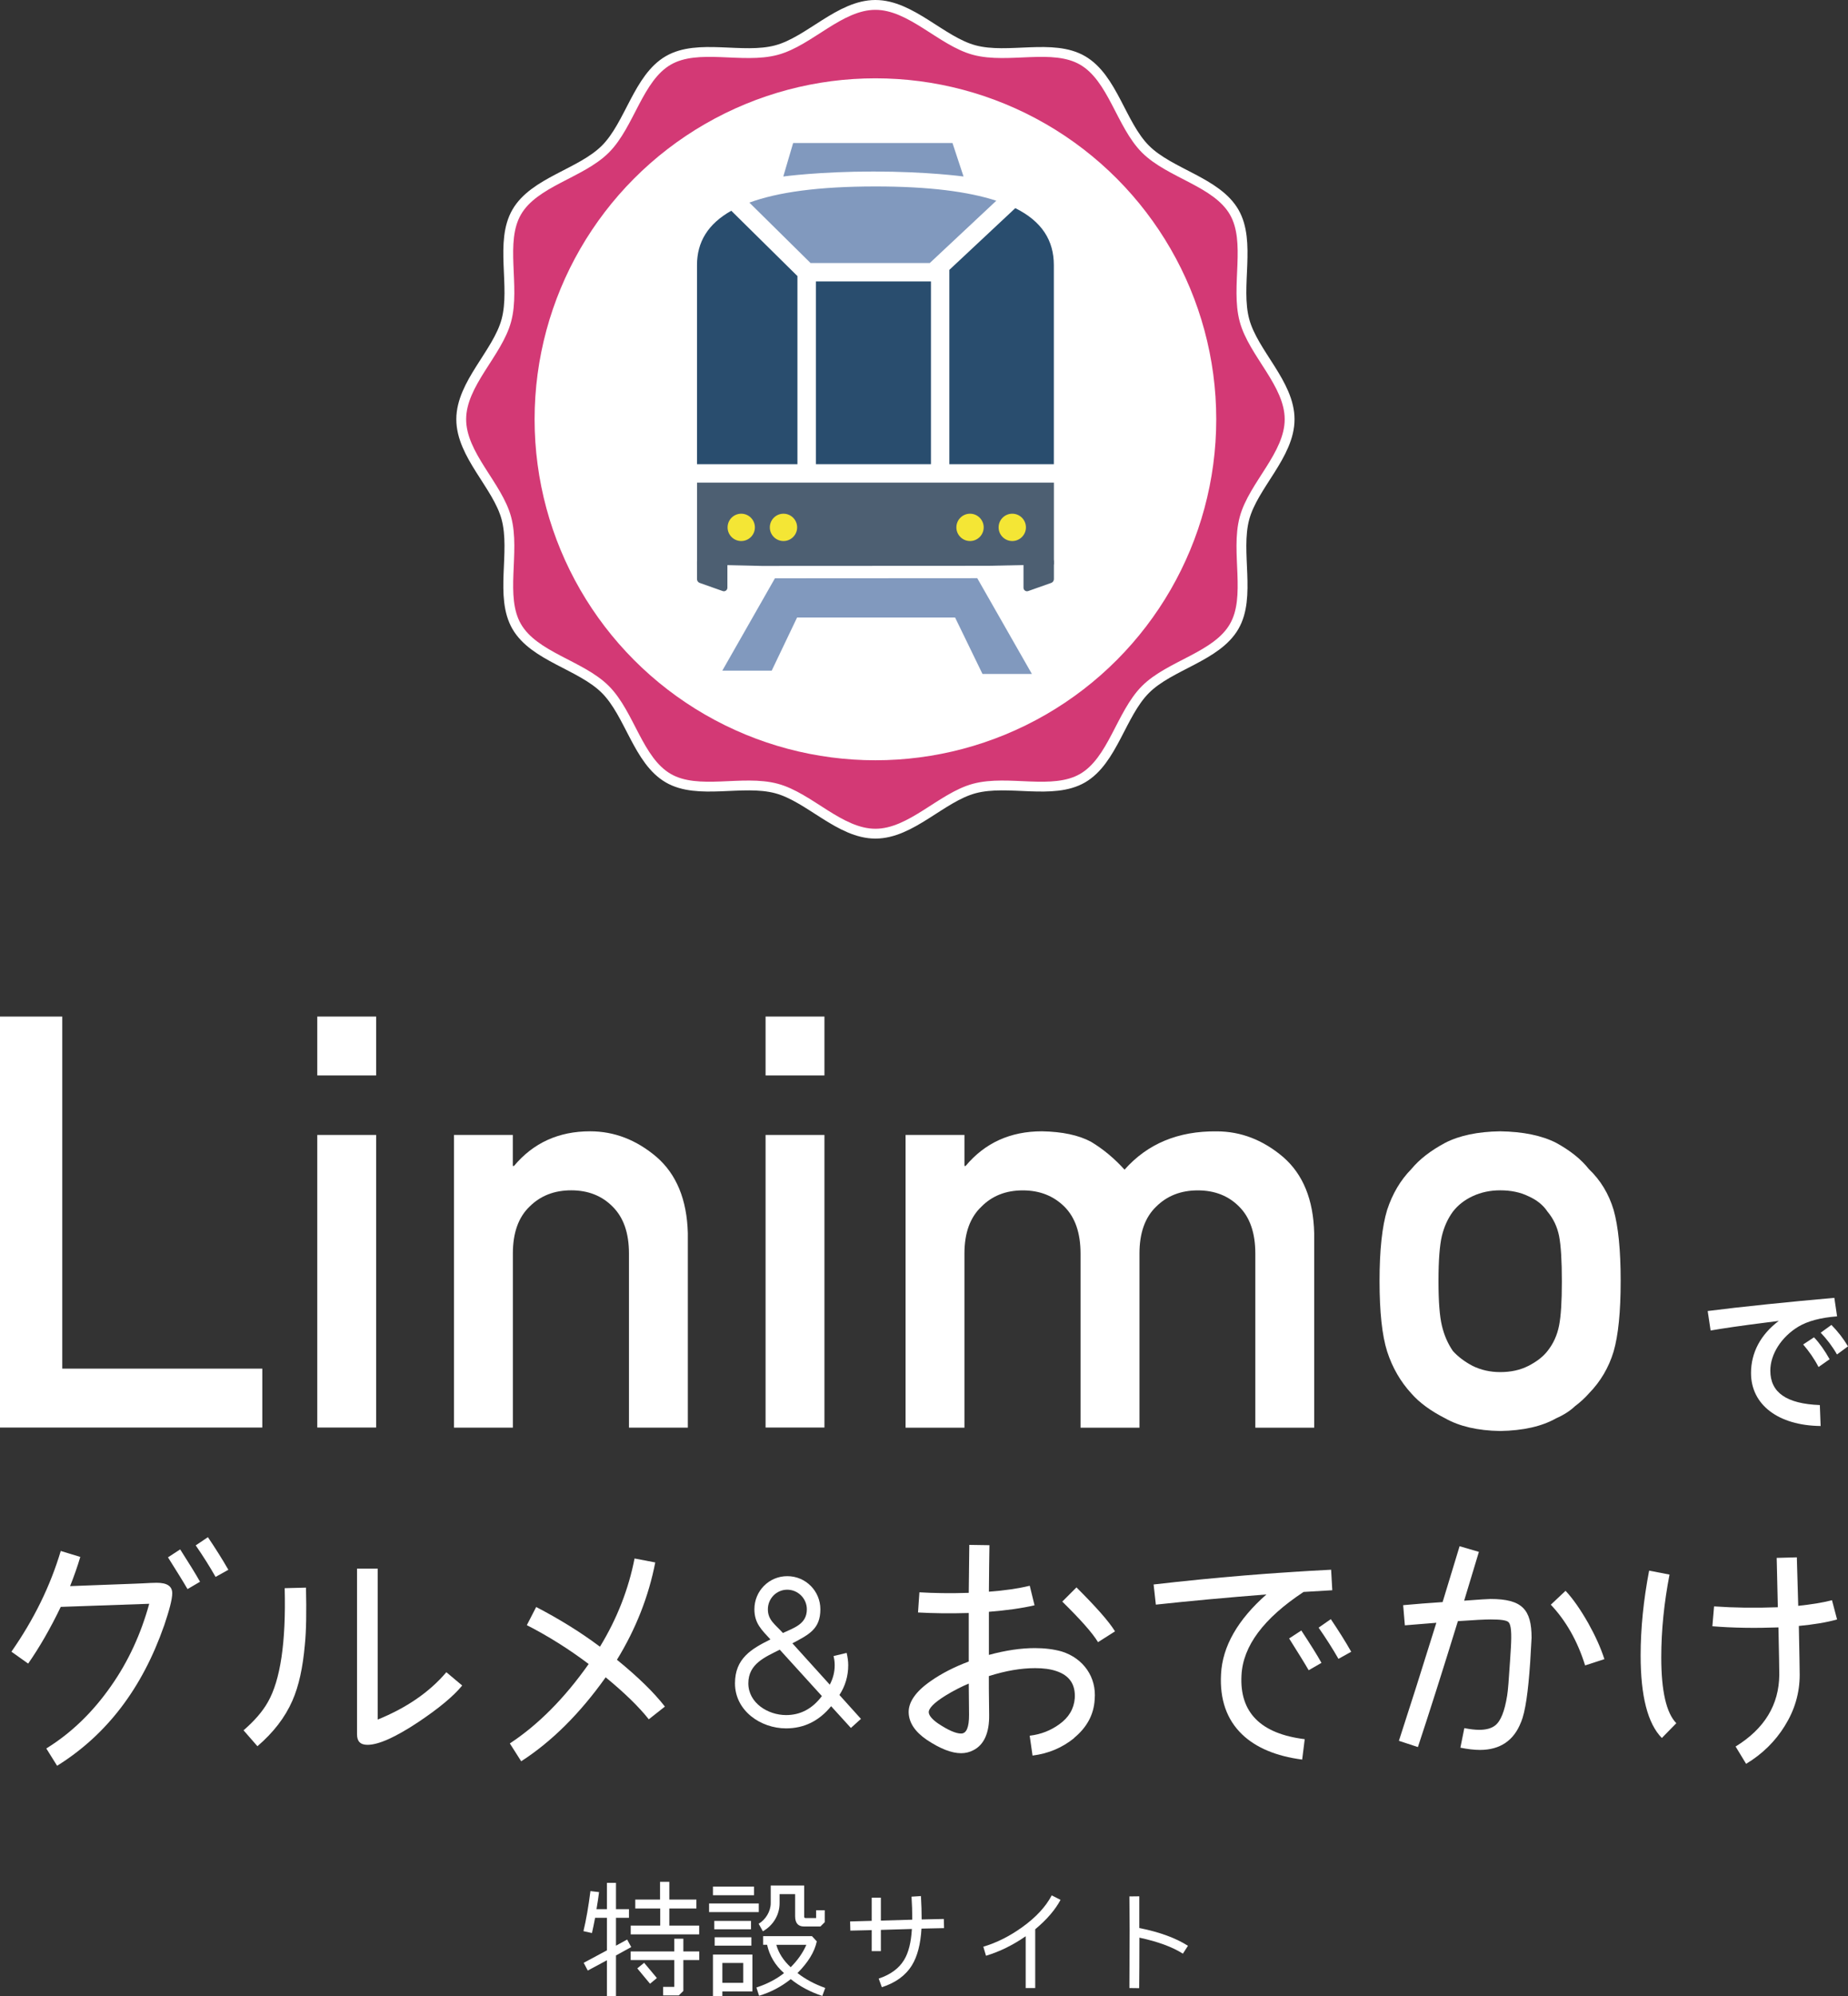 <?xml version="1.0" encoding="UTF-8"?>
<svg id="_レイヤー_2" data-name="レイヤー_2" xmlns="http://www.w3.org/2000/svg" viewBox="0 0 304.51 328.8">
  <rect x="0" y="0" width="304.51" height="328.8" fill="#333333" stroke="none"/>
  <defs>
    <style>
      .cls-1 {
        fill: #fff;
      }

      .cls-2 {
        fill: #8199be;
      }

      .cls-3 {
        fill: #4d5f72;
      }

      .cls-4 {
        fill: #294d6e;
      }

      .cls-5 {
        fill: #d33975;
        stroke: #fff;
        stroke-miterlimit: 10;
        stroke-width: 1.62px;
      }

      .cls-6 {
        fill: #f4e635;
      }
    </style>
  </defs>
  <g id="_タイトル" data-name="タイトル">
    <g>
      <g>
        <g>
          <g>
            <path class="cls-1" d="M0,167.43h10.26v57.99h32.96v9.7H0v-67.69Z"/>
            <path class="cls-1" d="M52.28,167.43h9.7v9.7h-9.7v-9.7ZM52.28,186.93h9.7v48.19h-9.7v-48.19Z"/>
            <path class="cls-1" d="M74.8,186.93h9.7v5.11h.19c3.19-3.81,7.37-5.71,12.54-5.71,3.99,0,7.64,1.41,10.96,4.23,3.28,2.85,5,7.03,5.15,12.54v32.04h-9.7v-28.69c0-3.37-.9-5.94-2.69-7.71-1.76-1.79-4.04-2.69-6.83-2.69s-5.08.9-6.87,2.69c-1.83,1.76-2.74,4.33-2.74,7.71v28.69h-9.7v-48.19Z"/>
            <path class="cls-1" d="M126.15,167.43h9.7v9.7h-9.7v-9.7ZM126.15,186.93h9.7v48.19h-9.7v-48.19Z"/>
            <path class="cls-1" d="M149.22,186.93h9.7v5.11h.19c3.19-3.81,7.38-5.71,12.58-5.71,3.34.06,6.04.63,8.08,1.72,2.01,1.21,3.85,2.74,5.53,4.6,3.78-4.27,8.84-6.38,15.18-6.31,3.99,0,7.64,1.41,10.96,4.23,3.28,2.85,4.98,7.03,5.11,12.54v32.04h-9.7v-28.69c0-3.37-.88-5.94-2.65-7.71-1.76-1.79-4.04-2.69-6.83-2.69s-5.08.9-6.87,2.69c-1.83,1.76-2.74,4.33-2.74,7.71v28.69h-9.71v-28.69c0-3.37-.88-5.94-2.65-7.71-1.8-1.79-4.09-2.69-6.87-2.69s-5.06.9-6.82,2.69c-1.86,1.76-2.79,4.33-2.79,7.71v28.69h-9.7v-48.19Z"/>
            <path class="cls-1" d="M227.32,210.98c0-5.08.42-8.98,1.25-11.7.87-2.66,2.2-4.91,3.99-6.73,1.33-1.61,3.19-3.05,5.57-4.32,2.35-1.21,5.37-1.84,9.05-1.9,3.81.06,6.89.7,9.24,1.9,2.32,1.27,4.12,2.71,5.39,4.32,1.92,1.83,3.28,4.07,4.08,6.73.77,2.72,1.16,6.62,1.16,11.7s-.39,8.95-1.16,11.61c-.8,2.66-2.17,4.97-4.08,6.92-.62.71-1.38,1.41-2.28,2.09-.81.77-1.84,1.44-3.11,2-2.35,1.33-5.43,2.03-9.24,2.09-3.68-.06-6.7-.76-9.05-2.09-2.38-1.21-4.24-2.57-5.57-4.09-1.79-1.95-3.13-4.26-3.99-6.92-.84-2.66-1.25-6.53-1.25-11.61ZM257.36,211.08c0-3.44-.15-5.94-.46-7.52-.31-1.52-.94-2.85-1.9-3.99-.71-1.08-1.76-1.93-3.16-2.55-1.33-.65-2.88-.97-4.64-.97-1.64,0-3.16.32-4.55.97-1.33.62-2.42,1.47-3.25,2.55-.84,1.15-1.44,2.48-1.81,3.99-.37,1.58-.56,4.06-.56,7.43s.19,5.79.56,7.34c.37,1.58.98,2.97,1.81,4.18.83.93,1.92,1.75,3.25,2.46,1.39.68,2.91,1.02,4.55,1.02,1.77,0,3.31-.34,4.64-1.02,1.39-.71,2.44-1.53,3.16-2.46.96-1.21,1.59-2.6,1.9-4.18.31-1.55.46-3.96.46-7.24Z"/>
          </g>
          <path class="cls-1" d="M281.4,215.93c5.16-.67,13.8-1.55,20.86-2.17l.45,3.05c-2.73.21-4.84.78-6.37,1.69-2.81,1.69-4.63,4.55-4.63,7.25,0,3.61,2.67,5.46,8.16,5.67l.13,3.45c-6.98-.08-11.47-3.5-11.47-8.72,0-3.37,1.58-6.34,4.57-8.59l-1.87.24c-4.47.56-7.33.99-9.36,1.34l-.48-3.21ZM299.66,225.16c-.72-1.39-1.63-2.67-2.54-3.72l1.79-1.18c.94.99,1.79,2.22,2.57,3.61l-1.82,1.28ZM302.69,223.08c-.72-1.28-1.66-2.51-2.68-3.58l1.77-1.28c1.07,1.1,1.95,2.22,2.73,3.53l-1.82,1.34Z"/>
        </g>
        <g>
          <path class="cls-1" d="M27.02,267.8c-3.6,10.28-9.44,17.94-17.61,23.03l-1.78-2.85c4.16-2.57,7.71-6.03,10.7-10.33,2.85-4.06,4.91-8.6,6.26-13.5l-14.58.51c-1.73,3.6-3.55,6.73-5.37,9.34l-2.76-1.96c3.69-5.28,6.4-10.79,8.13-16.59l3.22.98c-.47,1.59-1.03,3.18-1.68,4.81l9.86-.37c.33,0,1.07-.05,2.2-.09.89-.05,1.64-.09,2.2-.09,1.73,0,2.57.56,2.57,1.73,0,.98-.47,2.76-1.35,5.37ZM30.9,261.73c-.7-1.21-1.78-2.94-3.22-5.23l2.01-1.31c1.45,2.29,2.57,4.06,3.27,5.33l-2.06,1.21ZM35.52,259.72c-.93-1.64-2.01-3.36-3.27-5.19l2.01-1.35c1.26,1.87,2.38,3.64,3.37,5.37l-2.1,1.17Z"/>
          <path class="cls-1" d="M50.42,261.49c.09,3.97.05,7.1-.19,9.44-.33,3.69-.98,6.77-2.06,9.2-1.21,2.76-3.13,5.23-5.75,7.48l-2.29-2.62c1.78-1.54,3.13-3.08,4.02-4.67,2.05-3.6,2.99-9.81,2.76-18.74l3.5-.09ZM76.16,277.61c-1.45,1.78-3.88,3.78-7.24,6.03-3.74,2.48-6.54,3.74-8.36,3.74-1.17,0-1.73-.56-1.73-1.73v-27.29h3.41v24.86c4.72-1.92,8.5-4.49,11.31-7.8l2.62,2.2Z"/>
          <path class="cls-1" d="M106.9,283.17c-1.59-2.01-3.97-4.34-7.1-6.91-4.25,5.98-8.92,10.61-13.92,13.83l-1.87-2.94c4.62-3.04,8.97-7.38,12.99-13.08-3.22-2.43-6.63-4.58-10.19-6.4l1.54-2.99c3.69,1.92,7.2,4.06,10.51,6.54,2.85-4.67,4.72-9.53,5.7-14.53l3.41.65c-1.08,5.56-3.18,10.93-6.31,16.03,3.5,2.85,6.12,5.42,7.9,7.71l-2.66,2.1Z"/>
          <path class="cls-1" d="M141.85,283.12l-1.64,1.48-3.26-3.58c-1.97,2.42-4.45,3.65-7.42,3.65-4.19,0-8.42-2.9-8.42-7.42,0-4.1,2.71-5.68,5.84-7.23-1.45-1.58-2.64-2.65-2.64-4.97,0-3,2.39-5.45,5.42-5.45s5.45,2.45,5.45,5.45c0,3.26-1.87,4.16-4.61,5.61l6.16,6.81c.55-1.03.81-2.1.81-3.19,0-.52-.06-1.03-.19-1.52l2.16-.52c.16.68.26,1.35.26,2.03,0,1.77-.48,3.42-1.45,4.9l3.55,3.94ZM128.5,271.7c-2.42,1.23-5.19,2.32-5.19,5.55s3.22,5.23,6.22,5.23c2.36,0,4.32-1.03,5.9-3.13l-6.94-7.64ZM129.72,261.83c-1.77,0-3.19,1.45-3.19,3.23s1.19,2.48,2.48,3.9c1.87-.87,3.94-1.48,3.94-3.9,0-1.77-1.45-3.23-3.23-3.23Z"/>
          <path class="cls-1" d="M176.96,286.3c-1.92,1.54-4.16,2.52-6.82,2.85l-.47-3.27c1.92-.23,3.5-.89,4.86-1.87,1.59-1.12,2.43-2.57,2.57-4.3.14-2.29-.89-3.78-3.08-4.49-.98-.33-2.15-.47-3.46-.47-2.29,0-4.81.42-7.62,1.31,0,1.12,0,3.22.05,6.35.05,2.99-.84,4.95-2.57,5.84-.61.33-1.31.51-2.05.51-1.59,0-3.46-.75-5.65-2.2-1.92-1.31-2.94-2.8-2.99-4.49-.05-1.73,1.17-3.5,3.69-5.23,1.73-1.21,3.83-2.29,6.21-3.18v-7.99c-3.13.09-5.89.05-8.36-.09l.23-3.32c2.38.14,5.09.19,8.13.09l.09-7.9,3.32.05c-.05,1.82-.05,4.39-.09,7.66,2.57-.19,4.81-.51,6.73-.98l.79,3.22c-2.2.51-4.67.84-7.52,1.07v7.1c2.76-.75,5.28-1.12,7.57-1.12,1.64,0,3.13.19,4.44.56,3.55,1.12,5.75,4.21,5.42,7.9-.14,2.52-1.31,4.63-3.41,6.35ZM159.63,277.29c-1.21.51-2.52,1.17-3.88,2.01-1.87,1.17-2.76,2.1-2.71,2.76.05.51.56,1.12,1.5,1.78,1.68,1.12,2.94,1.68,3.83,1.68s1.31-1.03,1.31-3.08l-.05-5.14ZM180.93,270.47c-.93-1.54-2.9-3.74-5.89-6.68l2.34-2.34c3.13,3.13,5.28,5.51,6.35,7.24l-2.8,1.78Z"/>
          <path class="cls-1" d="M219.52,261.92l-4.72.28c-6.59,4.35-10,8.92-10.23,13.74-.33,6.12,3.18,9.62,10.42,10.51l-.42,3.36c-4.3-.56-7.62-1.96-9.91-4.16-2.52-2.43-3.69-5.75-3.46-9.91.23-4.58,2.76-8.97,7.48-13.13-6.49.51-12.57,1.07-18.22,1.68l-.37-3.32c10.14-1.17,19.86-1.96,29.25-2.43l.19,3.36ZM215.64,275.09c-.7-1.21-1.78-2.94-3.22-5.23l2.01-1.31c1.5,2.29,2.62,4.06,3.32,5.33l-2.1,1.21ZM220.55,273.22c-.94-1.64-2.01-3.32-3.27-5.14l2.01-1.4c1.26,1.87,2.38,3.64,3.36,5.37l-2.1,1.17Z"/>
          <path class="cls-1" d="M250.63,283.64c-1.17,3.04-3.46,4.58-6.77,4.58-.98,0-2.06-.14-3.22-.37l.65-3.22c.98.19,1.78.28,2.48.28,1.08,0,1.96-.23,2.57-.7.94-.7,1.59-2.34,2.01-4.95.14-.84.28-2.71.47-5.65l.14-2.2c.14-2.38.05-3.78-.37-4.21-.28-.33-1.26-.47-2.94-.47-.93,0-2.76.09-5.42.28-2.48,8.04-4.67,14.95-6.59,20.74l-3.13-1.03c1.78-5.47,3.83-11.91,6.17-19.44l-5.19.42-.28-3.32c2.1-.19,4.3-.37,6.5-.51l2.8-9.2,3.18.93-2.43,8.04c2.48-.19,3.92-.28,4.34-.28,5.23,0,6.77,1.73,6.77,6.4,0,.19-.09,1.54-.23,4.02-.33,4.86-.79,8.13-1.5,9.86ZM261.19,274.3c-1.26-4.06-3.18-7.38-5.65-10l2.43-2.29c1.26,1.35,2.48,3.13,3.74,5.33,1.17,2.1,2.06,4.06,2.66,5.93l-3.18,1.03Z"/>
          <path class="cls-1" d="M273.84,286.26c-2.34-2.38-3.5-6.91-3.5-13.6,0-4.44.47-9.11,1.4-13.97l3.36.65c-.89,4.63-1.36,9.16-1.36,13.64,0,5.56.84,9.16,2.48,10.84l-2.38,2.43ZM302.72,266.73c-1.82.51-3.92.84-6.31,1.07.09,4.53.14,7.24.14,8.04,0,3.04-.84,5.84-2.48,8.46-1.54,2.48-3.64,4.58-6.35,6.21l-1.73-2.85c4.77-2.94,7.15-6.87,7.2-11.82,0-.84-.05-3.46-.14-7.8-3.83.14-7.48.09-10.89-.19l.28-3.27c3.27.23,6.77.28,10.51.14l-.19-8.13,3.32-.09.23,7.99c2.1-.23,3.97-.51,5.56-.93l.84,3.18Z"/>
        </g>
        <g>
          <path class="cls-1" d="M104.01,320.69l-2.51,1.38v6.7h-1.49v-5.91l-3.16,1.7-.67-1.28,3.83-2.05v-5.36h-1.95c-.19.98-.36,1.82-.52,2.51l-1.4-.31c.46-1.93.84-4.13,1.15-6.6l1.42.17c-.08.71-.23,1.66-.42,2.81h1.72v-4.34h1.49v4.34h2.14v1.42h-2.14v4.59l1.84-1.01.67,1.24ZM115.22,318.6h-11.29v-1.45h4.86v-2.81h-4.11v-1.47h4.08v-2.93h1.53v2.93h4.46v1.47h-4.46v2.81h4.92v1.45ZM115.22,322.83h-2.62v5.09l-.75.73h-2.58v-1.4h1.84v-4.42h-7.19v-1.42h7.19v-2.1h1.49v2.1h2.62v1.42ZM108.24,325.79l-1.13.94-2.1-2.53,1.13-.92,2.1,2.51Z"/>
          <path class="cls-1" d="M125.03,314.93h-8.19v-1.42h8.19v1.42ZM124.25,312.15h-6.77v-1.42h6.77v1.42ZM123.98,327.99h-4.95v.82h-1.55v-6.89h6.5v6.08ZM123.75,317.76h-6.05v-1.38h6.05v1.38ZM123.81,320.46h-6.05v-1.38h6.05v1.38ZM122.47,326.58v-3.27h-3.44v3.27h3.44ZM135.5,328.74c-1.97-.65-3.71-1.57-5.2-2.77-1.55,1.24-3.29,2.16-5.22,2.74l-.44-1.36c1.74-.57,3.27-1.36,4.55-2.37-1.49-1.32-2.39-2.87-2.79-4.67h-.65v-1.42h8.04l.8.86c-.38,1.78-1.45,3.48-3.18,5.22,1.32,1.03,2.85,1.84,4.57,2.45l-.48,1.32ZM135.9,316.59l-.71.71h-2.72c-.96,0-1.45-.57-1.45-1.68v-3.65h-2.56v1.49c0,1.93-1.07,3.69-2.76,4.63l-.69-1.24c1.15-.67,1.99-2.05,1.99-3.39v-2.91h5.51v5.13c0,.15.08.23.23.23h1.74v-1.28h1.42v1.95ZM127.92,320.32c.38,1.36,1.17,2.58,2.37,3.69,1.13-1.13,2.01-2.37,2.58-3.69h-4.94Z"/>
          <path class="cls-1" d="M155.55,317.57l-3.71.08c-.15,2.56-.67,4.57-1.57,6.03-1.03,1.68-2.68,2.89-4.96,3.62l-.52-1.42c1.95-.65,3.35-1.68,4.19-3.08.73-1.19,1.15-2.89,1.28-5.09l-5.11.15v3.5h-1.51v-3.46l-3.52.08-.04-1.51,3.56-.1v-3.81h1.51v3.77l5.17-.15v-.21c0-1.15-.04-2.35-.12-3.58l1.55-.1c.08,1.36.12,2.64.12,3.85l3.65-.08.04,1.51Z"/>
          <path class="cls-1" d="M174.75,312.92c-.86,1.61-2.24,3.23-4.17,4.84v9.68h-1.57v-8.53c-2.12,1.47-4.29,2.53-6.54,3.21l-.44-1.49c2.2-.65,4.36-1.74,6.43-3.23,2.24-1.61,3.85-3.35,4.84-5.22l1.45.73Z"/>
          <path class="cls-1" d="M194.92,321.78c-1.74-1.11-4.13-1.99-7.17-2.64,0,3.67-.02,6.43-.04,8.32l-1.61-.02.04-9.66c0-.94-.02-2.77-.04-5.43l1.63-.02v5.22c3.35.67,6.03,1.66,8.02,2.93l-.84,1.3Z"/>
        </g>
      </g>
      <g>
        <g>
          <path class="cls-5" d="M212.5,69.06c0,5.87-5.99,10.88-7.44,16.3-1.5,5.6,1.14,12.93-1.7,17.83-2.88,4.98-10.57,6.33-14.61,10.37-4.04,4.04-5.4,11.73-10.37,14.61-4.91,2.84-12.23.2-17.83,1.7-5.42,1.45-10.42,7.44-16.3,7.44-5.87,0-10.88-5.99-16.3-7.44-5.6-1.5-12.93,1.14-17.83-1.7-4.98-2.88-6.33-10.57-10.37-14.61-4.04-4.04-11.73-5.4-14.61-10.37-2.84-4.91-.2-12.23-1.7-17.83-1.45-5.42-7.44-10.42-7.44-16.3,0-5.87,5.99-10.88,7.44-16.3,1.5-5.6-1.14-12.93,1.7-17.83,2.88-4.98,10.57-6.33,14.61-10.37,4.04-4.04,5.4-11.73,10.37-14.61,4.91-2.84,12.23-.2,17.83-1.7,5.42-1.45,10.42-7.44,16.3-7.44,5.87,0,10.88,5.99,16.3,7.44,5.6,1.5,12.93-1.14,17.83,1.7,4.98,2.88,6.33,10.57,10.37,14.61,4.04,4.04,11.73,5.4,14.61,10.37,2.84,4.91.2,12.23,1.7,17.83,1.45,5.42,7.44,10.42,7.44,16.3Z"/>
          <circle class="cls-1" cx="144.25" cy="69.06" r="56.16"/>
        </g>
        <g>
          <g>
            <g>
              <path class="cls-2" d="M133.54,43.32h19.67l10.96-10.26c-4.66-1.51-11.1-2.35-19.91-2.35-9.39,0-16.09.94-20.78,2.66l10.07,9.94Z"/>
              <rect class="cls-4" x="134.44" y="46.35" width="18.96" height="30.1"/>
              <path class="cls-4" d="M156.43,44.46v31.99h17.22v-32.79c0-4.05-1.96-7.19-6.35-9.38l-10.88,10.18Z"/>
              <path class="cls-4" d="M131.4,76.45v-30.98l-10.9-10.76c-3.85,2.17-5.65,5.15-5.65,8.95v32.79h16.55Z"/>
            </g>
            <path class="cls-2" d="M156.95,23.56h-26.26l-1.62,5.51s5.95-.82,14.85-.82,14.85.82,14.85.82l-1.82-5.51Z"/>
            <path class="cls-3" d="M163.18,93.18l10.48-.21v-13.48h-58.8v13.48l10.64.24,37.69-.02Z"/>
            <g>
              <path class="cls-3" d="M168.65,92.66v4.14c0,.4.39.68.77.55l3.79-1.34c.27-.09.45-.35.45-.63v-2.88c0-.33-.27-.59-.6-.58l-3.85.17c-.31.01-.55.27-.55.58Z"/>
              <path class="cls-3" d="M119.86,92.66v4.14c0,.4-.39.68-.77.55l-3.79-1.34c-.27-.09-.45-.35-.45-.63v-2.88c0-.33.27-.59.6-.58l3.85.17c.31.01.55.27.55.58Z"/>
            </g>
          </g>
          <polygon class="cls-2" points="127.69 95.25 119.02 110.46 127.16 110.46 131.34 101.71 157.38 101.71 161.89 111 170.03 111 161.03 95.23 127.69 95.25"/>
          <g>
            <circle class="cls-6" cx="166.8" cy="86.86" r="2.25"/>
            <circle class="cls-6" cx="122.14" cy="86.86" r="2.25"/>
            <path class="cls-6" d="M129.1,89.11c-1.24,0-2.25-1.01-2.25-2.25s1.01-2.25,2.25-2.25,2.25,1.01,2.25,2.25-1.01,2.25-2.25,2.25Z"/>
            <path class="cls-6" d="M159.84,89.11c-1.24,0-2.25-1.01-2.25-2.25s1.01-2.25,2.25-2.25,2.25,1.01,2.25,2.25-1.01,2.25-2.25,2.25Z"/>
          </g>
        </g>
      </g>
    </g>
  </g>
</svg>